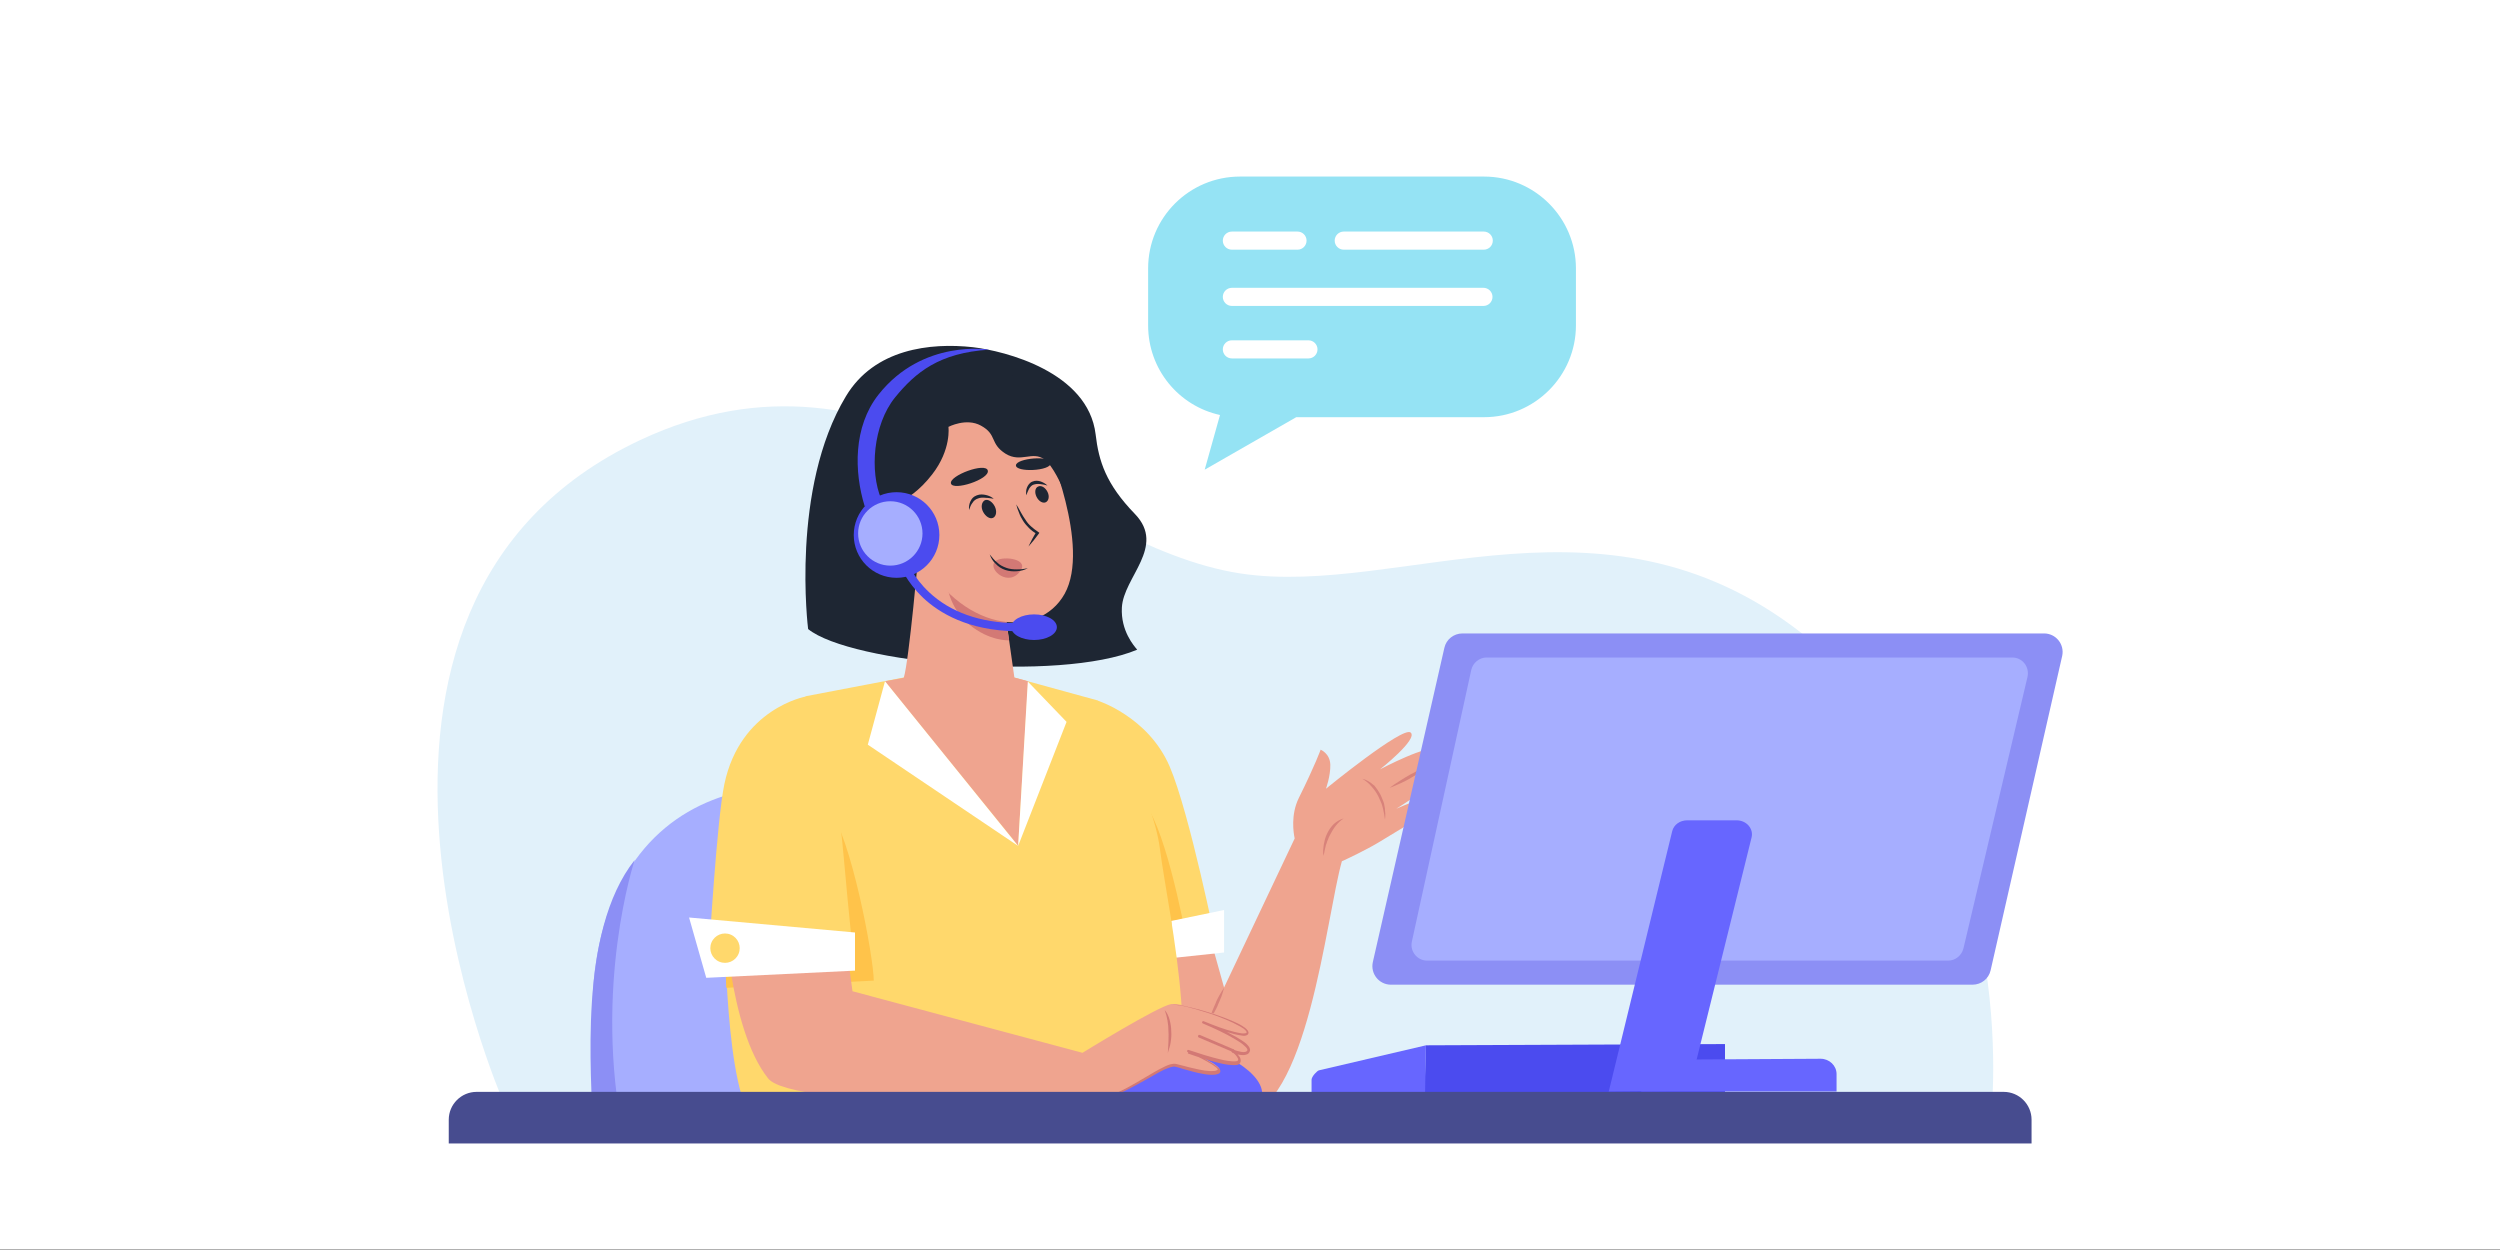 <?xml version="1.0" encoding="utf-8"?>
<!-- Generator: Adobe Illustrator 27.1.0, SVG Export Plug-In . SVG Version: 6.00 Build 0)  -->
<svg version="1.1" xmlns="http://www.w3.org/2000/svg" xmlns:xlink="http://www.w3.org/1999/xlink" x="0px" y="0px"
	 viewBox="0 0 800 400" style="enable-background:new 0 0 800 400;" xml:space="preserve">
<rect x="0" y="0" width="800" height="400" fill="#808080" stroke="none"/>
<style type="text/css">
	.st0{fill:#FFFFFF;}
	.st1{fill:#E1F1FA;}
	.st2{fill:#95E3F4;}
	.st3{fill:#1E2633;}
	.st4{fill:#EFA48F;}
	.st5{fill:#D8827A;}
	.st6{fill:#2D3945;}
	.st7{fill:#A6AEFF;}
	.st8{fill:#8C8FF5;}
	.st9{fill:#FFD86C;}
	.st10{fill:#FFC34A;}
	.st11{fill:#6766FF;}
	.st12{fill:#D37975;}
	.st13{fill:#4B4BEF;}
	.st14{fill:#474C8F;}
</style>
<g id="white_background">
	<rect id="white_background_1_" class="st0" width="800" height="399.8"/>
</g>
<g id="illustration">
	<g id="group">
		<path id="background" class="st1" d="M637.1,357.6c0,0,11.6-95.8-57.7-152.7c-64.5-53-130.8-13.5-182.5-21.4
			c-57.9-8.9-112.2-80.1-192-42.7C91.7,193.9,161,352.4,161,352.4L637.1,357.6z"/>
		<g id="messages_4_">
			<path class="st2" d="M396.8,56.5h78.1c16.2,0,29.4,13.2,29.4,29.4v18.2c0,16.2-13.2,29.4-29.4,29.4h-60.1l-29.3,16.8l4.9-17.5
				l0,0c-13.2-2.9-23-14.6-23-28.7V85.9C367.4,69.6,380.6,56.5,396.8,56.5z"/>
			<g>
				<g>
					<g>
						<g>
							<g>
								<path class="st0" d="M430,79.9h44.8c1.6,0,2.9-1.3,2.9-2.9c0-1.6-1.3-2.9-2.9-2.9H430c-1.6,0-2.9,1.3-2.9,2.9
									C427.1,78.6,428.4,79.9,430,79.9z"/>
							</g>
						</g>
					</g>
				</g>
				<g>
					<g>
						<g>
							<g>
								<path class="st0" d="M394.2,97.9h80.5c1.6,0,2.9-1.3,2.9-2.9c0-1.6-1.3-2.9-2.9-2.9h-80.5c-1.6,0-2.9,1.3-2.9,2.9
									C391.3,96.6,392.6,97.9,394.2,97.9z"/>
							</g>
						</g>
					</g>
				</g>
				<g>
					<g>
						<g>
							<g>
								<path class="st0" d="M394.2,114.7h24.5c1.6,0,2.9-1.3,2.9-2.9c0-1.6-1.3-2.9-2.9-2.9h-24.5c-1.6,0-2.9,1.3-2.9,2.9
									C391.3,113.4,392.6,114.7,394.2,114.7z"/>
							</g>
						</g>
					</g>
				</g>
				<g>
					<g>
						<g>
							<g>
								<path class="st0" d="M394.2,79.9h21c1.6,0,2.9-1.3,2.9-2.9c0-1.6-1.3-2.9-2.9-2.9h-21c-1.6,0-2.9,1.3-2.9,2.9
									C391.3,78.6,392.6,79.9,394.2,79.9z"/>
							</g>
						</g>
					</g>
				</g>
			</g>
		</g>
		<g id="woman">
			<g>
				<g>
					<g>
						<path class="st3" d="M258.6,201.3c0,0-5.7-45,12.1-74.5c9.1-15.2,27-17.2,40.6-15.7c10.3,1.2,36.9,7.9,39.3,27.9
							c1,8.6,3.3,15.9,12.6,25.5c10,10.4-3.7,20.2-4.2,29.9c-0.4,7.5,3.9,12.3,4.9,13.5C338.9,218.4,272.2,212.3,258.6,201.3z"/>
					</g>
				</g>
			</g>
			<g>
				<path class="st4" d="M459.7,240.1c-1.9-2.5-18.1,6.1-18.1,6.1s12.3-9.7,9.8-11.8c-2.5-2.1-27.1,18-27.1,18s1.5-4.1,1.4-7.7
					c-0.1-3.6-3.1-4.8-3.1-4.8s-1.6,4.6-7,15.5c-2.6,5.3-1.7,11.1-1.3,12.9l-22.6,47.7l-8.3-29.7L358,309.4c0,0,15.8,49.8,38.7,48.1
					c21.7-1.6,27.6-63.8,32.7-81.9c1.6-0.7,7.7-3.6,11.7-6c4.6-2.9,21-12.2,21.3-14.5c0.5-3.5-15.6,3.7-15.6,3.7s15.7-9.6,15-12.9
					c-0.5-2.3-4.7-0.7-4.7-0.7S461.5,242.6,459.7,240.1z"/>
				<g>
					<g>
						<path class="st5" d="M430,261.9c-1.2,0.3-2.3,1-3.2,1.8c-0.9,0.9-1.6,1.9-2.1,3l-0.4,0.9c-0.1,0.3-0.2,0.6-0.3,0.9l-0.1,0.4
							c0,0.1-0.1,0.3-0.1,0.5c-0.1,0.3-0.1,0.6-0.2,0.9c-0.1,0.6-0.1,1.2-0.2,1.8c0,0.6,0,1.2,0.1,1.8c0.2-0.6,0.3-1.2,0.4-1.8
							l0.4-1.7c0.1-0.3,0.2-0.6,0.3-0.8l0.1-0.4l0.2-0.4l0.3-0.8l0.4-0.8c0.5-1,1.1-2,1.8-2.9C428.1,263.4,429,262.5,430,261.9z"/>
					</g>
				</g>
				<g>
					<path class="st5" d="M435.9,249.2c1.2,0.7,2.2,1.5,3,2.5c0.9,1,1.6,2,2.2,3.2l0.4,0.9c0.1,0.1,0.1,0.3,0.2,0.4l0.2,0.5
						c0.3,0.6,0.4,1.2,0.6,1.8c0.1,0.3,0.1,0.6,0.2,0.9l0.2,1c0.1,0.6,0.2,1.3,0.3,1.9c0.1-0.7,0.1-1.3,0.1-2l-0.1-1
						c0-0.3,0-0.7-0.1-1c-0.1-0.7-0.2-1.3-0.5-2l-0.2-0.5c-0.1-0.2-0.1-0.3-0.2-0.5l-0.4-0.9c-0.2-0.3-0.3-0.6-0.5-0.9
						c-0.2-0.3-0.4-0.6-0.6-0.9l-0.3-0.4l-0.3-0.4l-0.3-0.4c-0.1-0.1-0.3-0.2-0.4-0.3C438.5,250.3,437.3,249.5,435.9,249.2z"/>
				</g>
				<g>
					<g>
						<path class="st5" d="M458.2,244.6c-1.2,0.4-2.4,1-3.6,1.5c-0.6,0.3-1.2,0.6-1.7,0.9l-1.7,0.9c-1.1,0.6-2.2,1.3-3.3,2
							c-1.1,0.7-2.2,1.4-3.2,2.2c1.2-0.4,2.4-1,3.6-1.5c1.2-0.6,2.3-1.1,3.4-1.8l1.7-1c0.5-0.3,1.1-0.7,1.6-1
							C456.1,246.2,457.2,245.4,458.2,244.6z"/>
					</g>
				</g>
				<g>
					<g>
						<path class="st5" d="M391.7,316.1c-0.6,0.8-1,1.6-1.5,2.4c-0.4,0.8-0.9,1.6-1.2,2.5c-0.4,0.8-0.7,1.7-1.1,2.6
							c-0.3,0.9-0.6,1.7-0.8,2.7c0.6-0.8,1-1.6,1.5-2.4c0.4-0.8,0.9-1.6,1.2-2.5c0.4-0.8,0.7-1.7,1.1-2.6
							C391.2,317.9,391.5,317,391.7,316.1z"/>
					</g>
				</g>
			</g>
			<g id="cup_4_">
				<g>
					<g>
						<g>
							<path class="st0" d="M309.9,273.1c0,0-11,5.1-8.3,11.6c2.7,6.5,11,7.1,10.6,13.6c-0.3,6.5-8.2,10.1-8.2,10.1
								s4.6-5.2,0.8-10.5c-3.9-5.3-13.6-6.2-12.2-14.4C294,275.5,309.9,273.1,309.9,273.1z"/>
						</g>
					</g>
				</g>
				<g>
					<g>
						<g>
							<g>
								<path class="st6" d="M306,349.3h-1c-8.8,0-15.9-7.1-15.9-15.9v-20.6h32.8v20.6C321.9,342.2,314.7,349.3,306,349.3z"/>
							</g>
						</g>
					</g>
				</g>
				<g>
					<g>
						<g>
							<g>
								<path class="st6" d="M289.1,320.4c-1.5-1.9-3.6-3.1-5.9-3.1c-4.5,0-8.2,4.7-8.2,10.5c0,2.6,0.8,5.1,2,6.9
									c0,0.1,0.1,0.1,0.1,0.2c1.5,2.1,3.7,3.4,6.1,3.4c0.7,0,1.4-0.1,2-0.3c0.4-0.1,0.9-0.3,1.3-0.6c1.2-0.7,2.3-1.7,3.1-3
									c0.3-0.5,0.6-1,0.8-1.5c0.6-1.5,1-3.2,1-5C291.4,324.9,290.5,322.3,289.1,320.4z M283.8,334.8c-0.2,0-0.4,0-0.6,0
									c-0.3,0-0.6,0-0.8-0.1c-0.7-0.1-1.3-0.4-1.9-0.8c0,0,0,0,0,0c-1.7-1.2-2.8-3.5-2.8-6.1c0-3.9,2.5-7.1,5.5-7.1
									c2.5,0,4.6,2.1,5.3,5c0,0,0,0,0,0.1c0.1,0.6,0.2,1.3,0.2,2c0,0.1,0,0.2,0,0.3c0,0,0,0.1,0,0.1c0,0.1,0,0.2,0,0.3
									c0,0.6-0.1,1.1-0.3,1.7c0,0.2-0.1,0.3-0.2,0.5c-0.1,0.4-0.3,0.8-0.5,1.2C286.8,333.4,285.4,334.6,283.8,334.8z"/>
							</g>
						</g>
					</g>
				</g>
			</g>
			<g>
				<g>
					<g>
						<path class="st7" d="M194.8,361.1c0,0-15-47.1,5.7-81.6c28.2-47.2,98.2-24.2,107.2-7.6c15.3,28.5,18.1,89.7,18.1,89.7
							L194.8,361.1z"/>
					</g>
				</g>
			</g>
			<g>
				<g>
					<g>
						<path class="st8" d="M203.1,275.2c0,0-13.5,40.6-3.5,88.8c0,0-10,1.9-10-2.3C189.5,344,184.7,298.5,203.1,275.2z"/>
					</g>
				</g>
			</g>
			<g>
				<g>
					<path class="st9" d="M366.7,304.8l22.6-1.9c0,0-8.6-42.7-15-57.6c-6.9-16.1-23.3-21.2-23.3-21.2L366.7,304.8z"/>
				</g>
			</g>
			<g>
				<g>
					<path class="st10" d="M372.2,304.2l8.1-0.4c0,0-5.7-32.6-12.4-44.2C361.2,248,372.2,304.2,372.2,304.2z"/>
				</g>
			</g>
			<polygon class="st0" points="375.8,306.5 391.7,304.8 391.7,291.2 374.8,294.7 			"/>
			<g>
				<g>
					<path class="st9" d="M239.5,265.1c0,0-8.2,12.5-7.7,25.7c0.2,5.6,0.1,60,10.1,68.7c2.4,2.1,121.6,2.1,126.5,0
						c19.3-8.1,5.3-67.7,2.8-87.7c-2.4-19.1-20.1-47.7-20.1-47.7l-26.6-7.3h-35.3l-31.4,6L239.5,265.1z"/>
				</g>
			</g>
			<g>
				<g>
					<path class="st10" d="M231.8,290.8c0.2,5.6,0.4,20.9,0.6,25.3l47.2-2.3c0-7.2-7.2-46.3-14.7-55.7c-3.9-4.9-16.9,3.5-22.9,10.8
						L231.8,290.8z"/>
				</g>
			</g>
			<path class="st11" d="M403.9,350h-47.3c0-7.9,4.2-16.6,17.2-16.6S403.9,342.1,403.9,350z"/>
			<g>
				<g>
					<g>
						<path class="st4" d="M231.8,290.8c0,0,1.2,38.2,14,54.3c7.6,9.6,96.1,8.5,105.6,6.7c9.5-1.8,21.7-12,24.9-11.1
							c3.2,0.9,11.4,3.5,13.7,2.1c2.3-1.4-9.5-6.4-9.5-6.4s14.4,5.1,16.1,3.4c1.2-1.2-2-3.6-2-3.6s4.6,2,5.2-0.1
							c0.8-2.7-13.3-8.2-13.3-8.2s13.4,5.1,12.9,2.2c-0.5-2.9-20.5-9.4-24.6-8.8c-4.1,0.6-28.4,15.6-28.4,15.6l-73.6-19.7l-3.6-26.5
							L231.8,290.8z"/>
					</g>
				</g>
			</g>
			<g>
				<g>
					<path class="st9" d="M257.8,222.9c0,0-20.9,3.8-26,28c-2.4,11.3-4.9,53.8-4.9,53.8l45.8-2.1C268.2,259.6,269,243.5,257.8,222.9
						z"/>
				</g>
			</g>
			<polygon class="st0" points="273.6,298.4 273.6,310.6 226,312.9 220.5,293.6 			"/>
			<g>
				<g>
					<g>
						<path class="st12" d="M351.3,351.8c2.2-0.4,4.3-1.3,6.3-2.2c2-0.9,4-2,5.9-3.1l5.8-3.4c1-0.6,2-1.1,3-1.6c1-0.5,2-1,3.3-1.1
							c0.3,0,0.7,0,0.9,0.1l0.8,0.2l1.6,0.4c1.1,0.3,2.2,0.6,3.2,0.8c2.2,0.5,4.4,1,6.5,0.8c0.3,0,0.5-0.1,0.7-0.2
							c0.2-0.1,0.5-0.2,0.4-0.2c0,0-0.1-0.2-0.2-0.4c-0.2-0.2-0.4-0.4-0.6-0.5c-0.8-0.7-1.8-1.2-2.8-1.8c-1.9-1.1-4-2-6-2.9
							c-0.2-0.1-0.3-0.3-0.2-0.5c0.1-0.2,0.3-0.3,0.5-0.2c3.3,1.1,6.7,2.2,10.1,3c0.9,0.2,1.7,0.4,2.6,0.5c0.8,0.1,1.7,0.2,2.5,0.1
							c0.4-0.1,0.6-0.2,0.6-0.4c0.1-0.2-0.1-0.6-0.3-0.9c-0.4-0.7-1.1-1.3-1.8-1.8c-0.2-0.1-0.2-0.4-0.1-0.6
							c0.1-0.2,0.3-0.2,0.5-0.1c0.9,0.4,1.8,0.6,2.7,0.8c0.4,0.1,0.9,0.1,1.3,0c0.4-0.1,0.6-0.3,0.7-0.6c0-0.2-0.2-0.6-0.5-0.9
							c-0.3-0.3-0.7-0.6-1-0.9c-0.7-0.6-1.6-1.1-2.4-1.6c-3.3-2-6.9-3.6-10.4-5.1c-0.2-0.1-0.3-0.3-0.2-0.5c0.1-0.2,0.3-0.3,0.5-0.2
							c3.2,1.3,6.5,2.6,9.8,3.4c0.8,0.2,1.7,0.4,2.5,0.5c0.4,0,0.9,0,1.2-0.1c0.2-0.1,0.2-0.1,0.2-0.2c0-0.1,0-0.3-0.1-0.4
							c-0.4-0.6-1.2-1.1-1.9-1.5c-0.7-0.4-1.5-0.8-2.3-1.2c-3.2-1.5-6.4-2.7-9.8-3.7c-1.7-0.5-3.3-1-5-1.4c-0.8-0.2-1.7-0.4-2.6-0.5
							c-0.9-0.1-1.7-0.3-2.6-0.2c0.9-0.1,1.8,0,2.6,0.1c0.9,0.1,1.7,0.3,2.6,0.5c1.7,0.4,3.4,0.8,5.1,1.3c3.4,1,6.7,2.1,9.9,3.5
							c0.8,0.4,1.6,0.7,2.4,1.2c0.8,0.5,1.5,0.9,2.1,1.7c0.1,0.2,0.3,0.5,0.2,0.8c0,0.3-0.3,0.6-0.6,0.7c-0.5,0.2-1,0.2-1.4,0.1
							c-0.9-0.1-1.8-0.3-2.6-0.5c-3.4-0.9-6.7-2.1-10-3.4l0.3-0.7c3.6,1.5,7.1,3.2,10.5,5.1c0.8,0.5,1.7,1,2.5,1.6
							c0.4,0.3,0.8,0.6,1.1,1c0.2,0.2,0.3,0.4,0.5,0.7c0.1,0.3,0.3,0.6,0.2,1c-0.1,0.7-0.7,1.2-1.3,1.3c-0.6,0.2-1.1,0.1-1.6,0.1
							c-1-0.1-2-0.4-2.9-0.8l0.4-0.7c0.7,0.6,1.4,1.2,2,2c0.3,0.4,0.5,0.9,0.4,1.6c-0.1,0.3-0.2,0.6-0.5,0.8
							c-0.3,0.2-0.5,0.3-0.8,0.3c-1,0.1-1.9,0-2.8-0.1c-0.9-0.1-1.8-0.3-2.6-0.5c-3.5-0.8-6.8-1.9-10.2-3.1l0.3-0.7
							c2.1,0.9,4.1,1.9,6.1,3c1,0.6,2,1.1,2.9,1.9c0.2,0.2,0.4,0.4,0.7,0.6c0.2,0.2,0.5,0.5,0.4,1.1c-0.1,0.3-0.3,0.4-0.4,0.5
							c-0.2,0.1-0.3,0.2-0.5,0.2c-0.3,0.1-0.6,0.2-0.9,0.2c-1.2,0.1-2.3,0-3.4-0.2c-1.1-0.2-2.2-0.4-3.3-0.7
							c-1.1-0.3-2.2-0.6-3.3-0.9l-1.6-0.5l-0.8-0.2c-0.3-0.1-0.5-0.1-0.7-0.1c-1,0.1-2.1,0.6-3.1,1c-1,0.5-2,1-3,1.6
							c-1.9,1.1-3.9,2.2-5.9,3.3c-2,1.1-4,2.1-6,3C355.6,350.6,353.5,351.4,351.3,351.8z"/>
					</g>
				</g>
			</g>
			<g>
				<g>
					<g>
						<path class="st12" d="M372.7,323.2c0.8,0.9,1.3,2.1,1.6,3.2c0.3,1.2,0.5,2.4,0.5,3.6c0.1,1.2,0,2.4-0.2,3.6
							c-0.1,0.6-0.2,1.2-0.4,1.7c-0.2,0.6-0.3,1.1-0.5,1.7l0.2-3.5c0-1.2,0.1-2.3,0-3.5c0-1.2-0.1-2.3-0.3-3.4
							C373.4,325.4,373.1,324.3,372.7,323.2z"/>
					</g>
				</g>
			</g>
			<g>
				<path class="st12" d="M394.5,336.6c0,0-0.1,0-0.1,0l-10.8-4.6c-0.2-0.1-0.3-0.3-0.2-0.6c0.1-0.2,0.3-0.3,0.6-0.2l10.8,4.6
					c0.2,0.1,0.3,0.3,0.2,0.6C394.9,336.6,394.7,336.7,394.5,336.6z"/>
			</g>
			<g>
				<g>
					<g>
						<path class="st4" d="M283.2,218c0.1,0.3,42.6,52.6,42.6,52.6l3.2-52.6l-4.4-1.2c-0.8-5.8-2.9-20.5-2.9-20.5L294,176.2
							c0,0-3.1,35.3-4.8,40.7C289.2,216.9,283.2,218,283.2,218z"/>
					</g>
				</g>
			</g>
			<g>
				<g>
					<g>
						<path class="st12" d="M322.9,204.9c0,0-6.2,0.4-12.8-5.1c-5.8-4.8-6.8-11.4-6.8-11.4L322,199L322.9,204.9z"/>
					</g>
				</g>
			</g>
			<g>
				<g>
					<g>
						<path class="st4" d="M334.9,142.2c0,0,14.2,32.6,5.8,47.8c-8.5,15.2-33.7,11.9-46.5-13.1c-12.8-25-11.7-41.7,2.5-48.2
							C310.8,122.2,326.5,129.8,334.9,142.2z"/>
					</g>
				</g>
			</g>
			<g>
				<path class="st12" d="M318.3,179.8c-2.2,2.6,4.8,8.4,8.4,2.6C329.1,178.6,320,177.7,318.3,179.8z"/>
			</g>
			<g>
				<path class="st3" d="M335.2,155.4c-0.6-0.6-1.3-1-2.1-1.3c-0.8-0.3-1.8-0.4-2.7,0c-0.9,0.3-1.5,1.2-1.8,2
					c-0.3,0.8-0.3,1.6-0.2,2.4c0.3-0.8,0.6-1.5,0.9-2.1c0.4-0.6,0.8-1.1,1.4-1.3c0.6-0.2,1.3-0.3,2.1-0.2
					C333.6,155,334.4,155.1,335.2,155.4z"/>
			</g>
			<g>
				<path class="st3" d="M331.7,159c0.7,1.4,2,2.2,3,1.7c0.9-0.5,1.2-1.9,0.5-3.3c-0.7-1.4-2-2.2-3-1.7
					C331.2,156.1,331,157.6,331.7,159z"/>
			</g>
			<g>
				<path class="st3" d="M318,159.6c-0.7-0.6-1.6-1-2.5-1.2c-0.9-0.2-1.9-0.3-2.9,0.1c-0.5,0.2-0.9,0.4-1.3,0.8
					c-0.4,0.4-0.6,0.8-0.8,1.2c-0.4,0.9-0.5,1.8-0.4,2.7c0.3-0.9,0.6-1.7,1.1-2.3c0.4-0.7,1.1-1.2,1.8-1.4c0.7-0.3,1.6-0.3,2.4-0.2
					C316.2,159.3,317.1,159.5,318,159.6z"/>
			</g>
			<g>
				<path class="st3" d="M314.6,163.8c0.8,1.5,2.2,2.4,3.2,1.9c1-0.5,1.3-2.1,0.5-3.7c-0.8-1.5-2.2-2.4-3.2-1.9
					C314.1,160.7,313.8,162.3,314.6,163.8z"/>
			</g>
			<g>
				<path class="st3" d="M325.2,161.4c0.2,0.9,0.5,1.8,0.9,2.7c0.3,0.9,0.8,1.8,1.3,2.6c0.5,0.8,1.2,1.6,1.9,2.3
					c0.7,0.7,1.5,1.3,2.4,1.8l-0.1-0.6c-0.4,0.8-0.9,1.5-1.3,2.3c-0.4,0.8-0.8,1.5-1.2,2.4c0.6-0.7,1.1-1.3,1.7-2
					c0.5-0.7,1.1-1.4,1.6-2.1l0.2-0.3l-0.4-0.3c-0.8-0.5-1.5-1.1-2.2-1.7c-0.7-0.6-1.3-1.3-1.8-2.1c-0.5-0.7-1-1.5-1.5-2.4
					C326.2,163,325.7,162.2,325.2,161.4z"/>
			</g>
			<g>
				<path class="st3" d="M316.1,150.6c0.6,2.8-11.2,6.6-11.8,4.1C303.7,152.2,315.5,147.8,316.1,150.6z"/>
			</g>
			<g>
				<path class="st3" d="M336.3,148.2c-0.2,2.6-11.3,3-11.2,0.7C325.2,146.6,336.5,145.6,336.3,148.2z"/>
			</g>
			<g>
				<path class="st4" d="M293.3,164.1c3.9,3.1,4.8,8.2,2.1,11.4c-2.7,3.3-8,3.4-11.8,0.4s-4.8-8.2-2.1-11.4
					C284.2,161.2,289.5,161.1,293.3,164.1z"/>
			</g>
			<g>
				<path class="st3" d="M286.8,171.5c0.5-0.4,1-0.6,1.5-0.7c0.5-0.1,1.1-0.2,1.6-0.1c0.5,0,1.1,0.2,1.6,0.4
					c0.5,0.2,0.9,0.5,1.3,0.9c0.2,0.2,0.5,0.2,0.7,0c0.1-0.2,0.2-0.4,0-0.6l0,0c-0.5-0.8-1-1.5-1.6-2.2c-0.3-0.3-0.6-0.7-1-1
					c-0.4-0.3-0.7-0.6-1.1-0.8c-0.8-0.4-1.7-0.7-2.6-0.7c-0.9,0-1.7,0.3-2.5,0.8c0.8-0.2,1.6-0.3,2.4-0.2c0.8,0.1,1.5,0.4,2.2,0.9
					c0.3,0.2,0.6,0.5,0.9,0.8c0.3,0.3,0.6,0.6,0.9,0.9c0.5,0.6,1,1.3,1.5,2l0.7-0.6c-0.5-0.4-1.1-0.7-1.7-1
					c-0.6-0.2-1.2-0.3-1.9-0.3c-0.6,0-1.2,0.2-1.8,0.4C287.6,170.7,287.1,171,286.8,171.5z"/>
			</g>
			<g>
				<path class="st3" d="M328.9,181.8c-1.2,0.3-2.3,0.4-3.5,0.4c-1.2,0-2.3-0.1-3.4-0.5c-1.1-0.4-2.1-0.9-2.9-1.7
					c-0.9-0.7-1.6-1.6-2.4-2.6c0.4,1.1,1,2.2,1.9,3c0.8,0.9,1.9,1.6,3.1,2c1.2,0.4,2.5,0.5,3.7,0.4
					C326.7,182.7,327.9,182.4,328.9,181.8z"/>
			</g>
			<g>
				<g>
					<g>
						<path class="st3" d="M280.7,163.2c1.2-0.9,9.4-0.8,17.6-11.4c6.2-8,5.2-15.2,5.2-15.2s5.7-3,10.4-0.4c5.3,2.9,2.7,5.7,7.9,9
							c4.9,3,8.5-1,12.4,1.8c2.7,1.9,5.7,8.8,5.7,8.8s14.4-7.7,7.4-17.6c-7-9.9-29.1-25.9-45.4-20.9c-16.3,4.9-23.2,19.2-22.5,28.6
							C280.1,155.3,280.7,163.2,280.7,163.2z"/>
					</g>
				</g>
			</g>
			<g>
				<path class="st13" d="M276.7,162c-3.4-11-3.7-25.4,4.4-35.7c14.2-18,35.4-14.4,35.4-14.4c-15.9,1-23.5,7.2-30.1,15.3
					c-7.1,8.8-8.1,23.8-4.4,32.5L276.7,162z"/>
			</g>
			<circle class="st13" cx="286.9" cy="171.2" r="13.7"/>
			<circle class="st7" cx="284.9" cy="170.7" r="10.3"/>
			<ellipse class="st13" cx="330.9" cy="200.7" rx="7.3" ry="4.1"/>
			<g>
				<path class="st13" d="M325.2,202c-15.4-0.2-24.7-5.9-29.8-10.7c-5.5-5.3-7.2-10-7.3-10.2l2.5-0.9c0,0,1.6,4.5,6.7,9.3
					c6.8,6.4,16.4,9.8,27.9,9.9L325.2,202z"/>
			</g>
			
				<ellipse transform="matrix(0.385 -0.923 0.923 0.385 -137.537 400.663)" class="st9" cx="232" cy="303.6" rx="4.7" ry="4.7"/>
			<polygon class="st0" points="328.9,218.1 341.3,231 325.8,270.7 			"/>
			<polygon class="st0" points="283.2,218 325.8,270.7 277.7,238.3 			"/>
		</g>
		<g id="Keyboard">
			<polygon class="st13" points="552,334.1 456.3,334.5 455.8,350.9 552,350.4 			"/>
			<path class="st11" d="M456,350.9h-36.3v-5.4c0-1,1.8-2.9,2.4-3l34.2-8L456,350.9z"/>
		</g>
		<g id="monitor">
			<path class="st8" d="M631.2,315.1H445.1c-3.8,0-6.6-3.5-5.8-7.2l22.9-100.6c0.6-2.7,3-4.6,5.8-4.6h186.1c3.8,0,6.6,3.5,5.8,7.2
				L637,310.5C636.4,313.2,634,315.1,631.2,315.1z"/>
			<path class="st7" d="M623.4,307.4H456.7c-3.2,0-5.6-3-4.9-6.1l19-86.9c0.5-2.3,2.6-4,4.9-4h168.2c3.3,0,5.6,3,4.9,6.2l-20.5,86.9
				C627.7,305.8,625.7,307.4,623.4,307.4z"/>
			<path class="st11" d="M536.6,349.1l-21.8,0.2l20.3-83.3c0.5-2.1,2.5-3.5,4.8-3.5h15.8c3.2,0,5.5,2.7,4.8,5.5l-19.2,77.6
				C540.8,347.7,538.8,349.1,536.6,349.1z"/>
			<path class="st11" d="M530.2,339.1l52.4-0.3c2.8,0,5.1,2.2,5.1,4.9v5.6h-62.5V344C525.2,341.3,527.4,339.1,530.2,339.1z"/>
		</g>
		<g id="desk_4_">
			<g>
				<g>
					<g>
						<path class="st14" d="M650.1,365.9H143.6v-7.6c0-4.9,4-8.9,8.9-8.9h488.7c4.9,0,8.9,4,8.9,8.9V365.9z"/>
					</g>
				</g>
			</g>
		</g>
	</g>
</g>
</svg>
